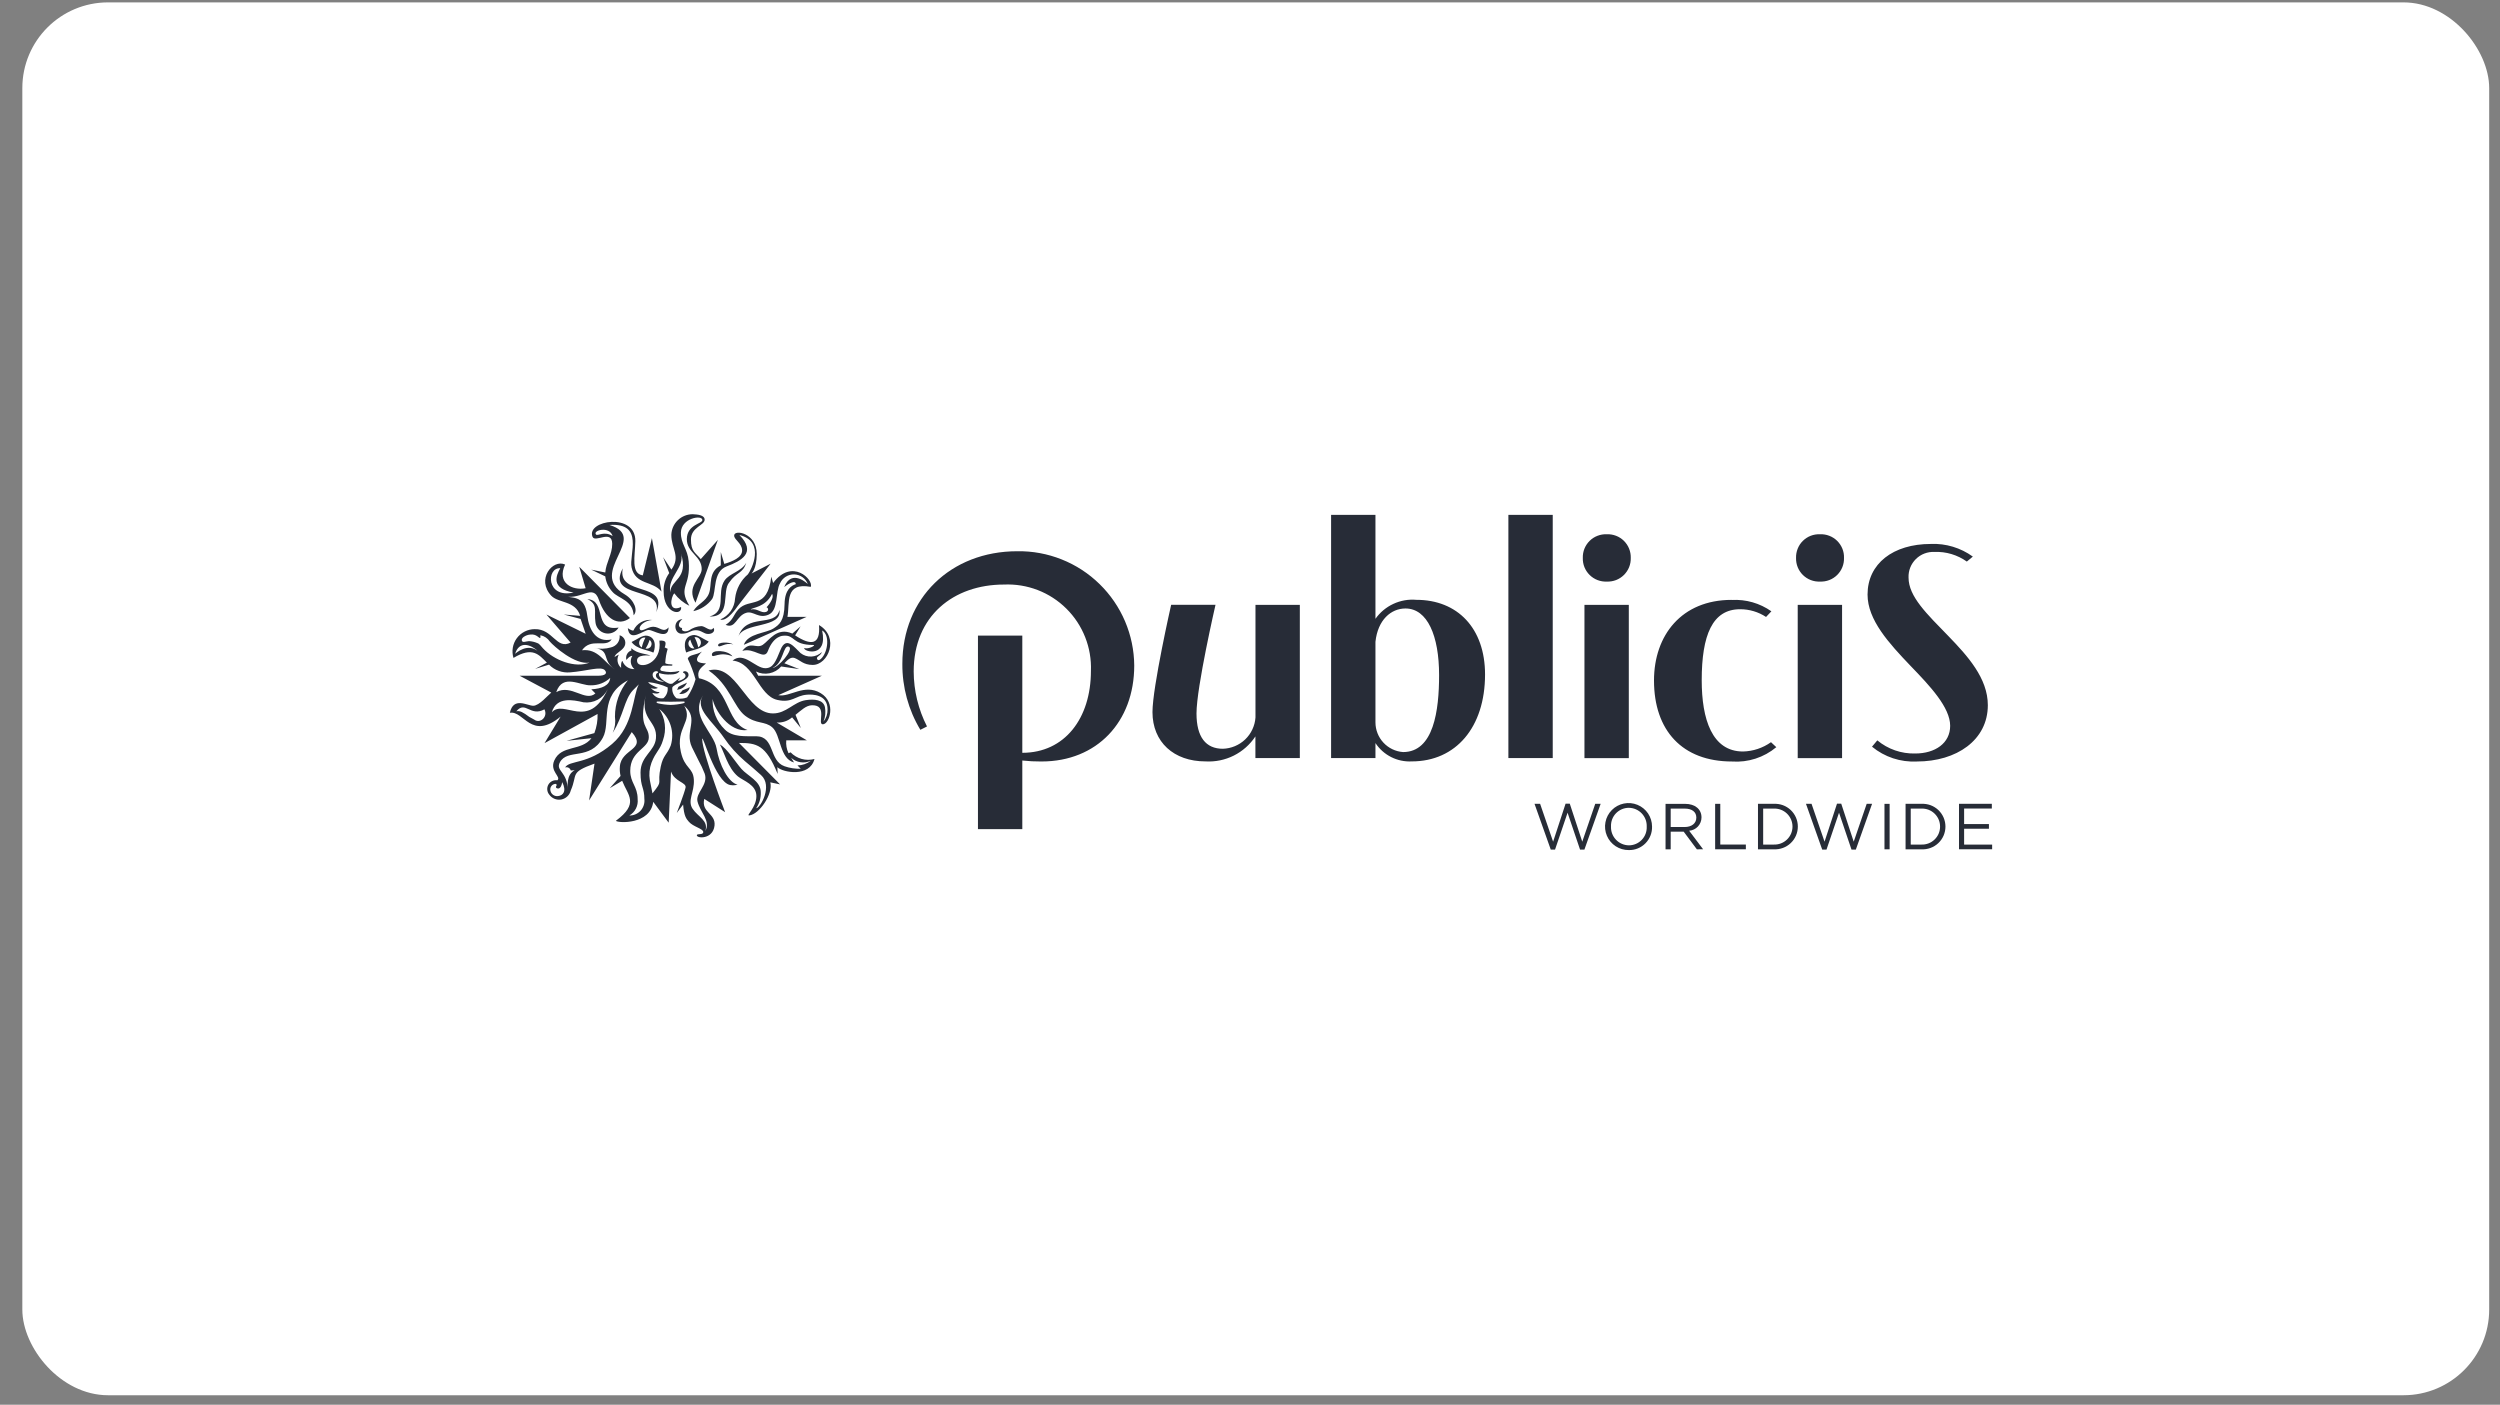 <svg xmlns="http://www.w3.org/2000/svg" width="105" height="59" viewBox="0 0 105 59" fill="none"><rect x="0" y="0" width="105" height="59" fill="#808080" stroke="none"/><rect x="0.938" y="0.1" width="103.608" height="58.5" rx="3.6" fill="white"></rect><g clip-path="url(#clip0_2119_431)"><path d="M31.24 27.083C31.409 26.594 32.168 26.605 32.494 26.39C32.722 26.24 32.942 26.087 32.952 25.368C32.961 24.753 33.25 24.59 33.422 24.536C33.422 24.36 33.157 24.478 32.936 24.657C33.253 23.868 33.928 24.53 33.928 24.53C33.883 24.413 33.804 24.312 33.702 24.24C33.6 24.168 33.479 24.128 33.354 24.125C33.229 24.122 33.106 24.156 33 24.223C32.895 24.29 32.811 24.386 32.761 24.501C32.558 24.845 32.708 25.621 32.287 25.812C31.865 26.004 31.645 25.65 31.35 25.736C30.919 25.858 30.908 26.429 30.476 26.244C30.807 26.033 30.792 25.834 31.013 25.593C31.473 25.09 32.228 25.642 32.394 24.218L32.471 24.488C33.266 23.418 34.184 24.356 34.05 24.648C32.948 24.446 33.179 25.321 33.073 25.909H33.877L31.24 27.083ZM32.736 25.616C32.861 26.408 31.204 26.111 31.007 26.75C31.325 25.716 32.572 26.375 32.736 25.616ZM33.631 32.288L33.493 32.147C33.697 32.146 33.894 32.077 34.054 31.951C33.92 32.014 33.77 32.036 33.622 32.014C33.475 31.992 33.338 31.927 33.228 31.827L33.35 32.024C32.735 31.862 32.802 30.869 32.437 30.55C32.124 30.275 31.77 30.424 31.295 30.06C30.819 29.695 30.631 28.748 29.761 28.161C30.944 27.826 31.332 29.964 32.465 29.964C33.03 29.964 33.329 29.487 33.838 29.407C34.195 29.352 34.585 29.383 34.648 29.705C34.686 29.908 34.664 30.118 34.585 30.309C34.701 30.164 34.762 29.983 34.758 29.798C34.758 29.152 34.109 29.16 33.891 29.177C33.391 29.218 33.269 29.54 32.645 29.396C31.85 29.213 31.692 27.831 30.767 27.745C31.249 27.343 31.713 28.069 32.15 28.065C32.467 28.059 32.574 27.803 32.782 27.291C33.023 26.7 33.358 27.182 33.625 27.431C33.755 27.533 33.917 27.584 34.082 27.575C34.246 27.566 34.402 27.498 34.521 27.383C34.459 27.573 34.246 27.569 34.329 27.695C34.365 27.752 34.422 27.725 34.481 27.671C34.784 27.391 34.856 26.656 34.53 26.48C34.779 27.649 33.747 27.375 33.776 27.218C33.967 27.282 34.293 27.089 34.159 27.089C33.26 27.089 33.398 26.655 32.907 26.7C32.907 26.7 32.499 26.682 32.253 27.339C32.097 27.759 31.675 27.177 31.177 27.339C31.51 26.897 31.761 27.267 32.036 27.083C32.31 26.9 32.628 26.322 33.279 26.61L33.626 26.306L33.395 26.686C34.071 27.131 34.464 27.088 34.398 26.252C35.273 26.761 34.79 27.935 34.128 27.927C33.737 27.924 33.602 27.724 33.378 27.638C33.219 27.579 33.092 27.701 32.943 27.857L33.571 28.103L32.81 27.992C32.681 28.14 32.507 28.24 32.316 28.278C32.124 28.316 31.925 28.29 31.75 28.203L31.844 28.381H34.519L32.688 29.197C33.177 29.298 33.782 28.698 34.47 29.113C35.137 29.513 34.835 30.422 34.557 30.421C34.309 30.417 34.785 29.603 34.104 29.621C33.854 29.626 33.655 29.831 33.412 30.023L33.636 30.578L33.269 30.129C33.089 30.283 32.857 30.361 32.621 30.346L33.886 31.093H33.023C33.005 31.279 33.038 31.466 33.118 31.635L33.205 31.598C33.332 31.731 33.492 31.826 33.668 31.875C33.845 31.924 34.032 31.925 34.208 31.877C34.006 32.663 32.867 32.444 32.65 32.221L32.661 32.505C32.163 31.277 31.78 31.204 31.038 31.204L32.764 32.945L32.353 32.858C32.477 33.347 31.891 34.199 31.472 34.247C31.31 34.266 31.768 33.923 31.768 33.437C31.768 32.951 31.223 32.8 30.992 32.609C30.569 32.258 30.398 31.544 30.235 31.269C30.532 31.424 30.883 32.002 31.142 32.296C31.402 32.59 31.952 32.806 31.952 33.268C31.964 33.509 31.896 33.746 31.76 33.944C31.932 33.944 32.47 33.003 31.962 32.552C31.71 32.328 31.55 32.188 31.29 31.972C30.952 31.683 30.654 31.351 30.404 30.983C29.927 30.282 29.165 29.781 29.523 29.212C28.97 30.089 29.98 30.748 30.096 31.436C30.211 32.123 30.582 32.859 30.978 32.957C30.914 32.974 30.848 32.983 30.781 32.983L30.67 32.972C30.029 32.851 29.492 30.745 29.492 31.047C29.492 31.599 30.455 34.111 30.455 34.111L29.58 33.554C29.439 34.13 30.07 34.157 30.01 34.679C29.939 35.269 29.254 35.215 29.267 35.08C29.275 34.995 29.537 35.084 29.537 34.944C29.537 34.804 29.113 34.725 28.934 34.516C28.824 34.388 28.729 34.283 28.691 33.792L28.424 34.145C28.424 34.145 28.748 33.301 28.794 33.08C28.84 32.859 28.332 32.837 28.183 32.406L28.084 34.553L27.436 33.677C27.314 34.639 25.954 34.574 25.866 34.474C26.853 33.743 26.376 33.415 26.131 32.793L25.61 33.104L26.064 32.59C26.033 32.459 26.023 32.325 26.035 32.191C26.092 31.431 27.199 31.5 26.534 30.748L24.742 33.618L24.969 32.072C23.908 32.452 24.276 32.507 23.972 33.2C23.949 33.294 23.9 33.381 23.829 33.448C23.759 33.515 23.67 33.561 23.575 33.579C23.479 33.597 23.38 33.587 23.29 33.55C23.2 33.513 23.122 33.451 23.066 33.371C23.019 33.313 22.991 33.243 22.985 33.168C22.979 33.094 22.995 33.019 23.032 32.954C23.069 32.889 23.125 32.837 23.192 32.805C23.26 32.772 23.335 32.761 23.409 32.772C23.586 32.627 23.076 32.399 23.28 31.94C23.578 31.271 24.414 31.561 24.841 31.004L23.794 31.115L24.963 30.791C25.061 30.534 25.107 30.261 25.098 29.987L22.87 31.212L23.547 30.096C22.305 31.122 22.005 29.835 21.414 29.937C21.566 29.249 22.143 29.642 22.396 29.642C22.65 29.642 23.023 29.188 23.153 29.089L21.823 28.38H25.139C25.388 28.38 25.528 28.295 25.407 28.153C25.249 27.964 24.637 28.188 23.944 28.239C23.782 28.254 23.618 28.233 23.465 28.177C23.312 28.121 23.173 28.032 23.059 27.915L22.475 28.093L22.969 27.831C22.629 27.493 22.369 27.147 21.566 27.633C21.523 27.493 21.514 27.346 21.538 27.202C21.562 27.058 21.62 26.921 21.707 26.804C21.794 26.686 21.907 26.591 22.037 26.525C22.167 26.459 22.311 26.424 22.457 26.424C23.223 26.404 23.372 27.302 23.965 26.988L22.949 25.809L24.598 26.619L24.386 25.995L23.677 25.809L24.368 25.866C24.175 25.222 23.452 25.336 23.155 25.022C22.512 24.339 23.209 23.467 23.735 23.711C23.37 24.485 24.042 24.815 24.597 24.706L24.328 23.804L26.457 25.957C25.969 26.325 25.426 26 25.157 25.203C24.9 24.439 24.375 25.3 23.569 25.003C23.995 25.161 24.551 24.933 24.665 25.854C24.74 26.455 25.038 27.004 25.691 26.855C25.438 27.234 24.829 26.763 24.444 27.311C25.115 27.236 25.358 27.797 25.823 28.115C25.248 27.718 25.664 27.308 24.955 27.215C25.188 27.265 25.43 27.257 25.66 27.191C25.773 27.166 25.873 27.1 25.941 27.006C26.008 26.911 26.038 26.795 26.024 26.68C26.077 26.695 26.125 26.722 26.163 26.76C26.203 26.798 26.232 26.845 26.248 26.897C26.265 26.948 26.268 27.003 26.259 27.057C26.249 27.11 26.226 27.161 26.192 27.203C26.068 27.368 25.82 27.46 25.813 27.601C25.813 27.601 25.82 27.575 25.992 27.492C25.941 27.582 25.923 27.687 25.941 27.789C25.958 27.891 26.011 27.983 26.088 28.051C26.08 27.949 26.081 27.789 26.142 27.76C26.178 27.864 26.247 27.953 26.338 28.015C26.429 28.077 26.538 28.107 26.648 28.103C26.567 28.037 26.514 27.944 26.497 27.841C26.481 27.738 26.503 27.633 26.559 27.545C26.435 27.542 26.309 27.72 26.309 27.72C26.286 27.638 26.295 27.55 26.335 27.474C26.375 27.399 26.442 27.342 26.523 27.315C26.517 27.301 26.513 27.285 26.512 27.269C26.511 27.254 26.514 27.238 26.519 27.223C26.762 27.47 27.197 27.458 27.319 27.538C27.319 27.538 26.685 27.448 26.761 27.796C26.832 28.12 27.82 27.904 27.695 26.905C27.695 26.905 27.866 26.887 27.929 26.949C27.992 27.01 27.917 27.192 27.917 27.192L28.043 27.25C27.985 27.443 27.951 27.643 27.94 27.845C27.958 27.899 28.183 27.904 28.218 27.906C28.267 27.91 28.237 27.957 28.215 27.957H27.857C27.805 27.961 27.648 28.147 27.797 28.18C27.918 28.209 28.042 28.225 28.166 28.227C28.291 28.225 28.415 28.209 28.536 28.18C28.536 28.18 28.506 28.328 28.163 28.328C28.001 28.338 27.84 28.318 27.685 28.27C27.604 28.484 28.058 28.699 28.103 28.713C28.148 28.725 28.194 28.725 28.239 28.713C28.254 28.702 28.567 28.453 28.567 28.453L28.472 28.605C28.892 28.508 28.83 28.297 28.685 28.248C28.68 28.153 28.928 28.17 28.919 28.353C28.909 28.585 28.311 28.715 28.238 28.872C28.227 28.957 28.238 29.043 28.269 29.122C28.3 29.202 28.35 29.273 28.415 29.328C28.564 29.36 28.719 29.347 28.86 29.29C29.017 29.056 29.136 28.8 29.213 28.53C29.129 28.233 29.02 27.944 28.886 27.665C28.949 27.48 29.227 27.528 29.482 27.365C29.067 27.795 29.348 27.851 29.653 27.863C29.422 28.058 29.262 28.184 29.353 28.485C30.694 28.778 30.428 30.331 31.398 30.661C30.628 30.777 30.003 29.8 29.931 29.353C29.919 29.591 29.958 29.829 30.047 30.051C30.135 30.273 30.27 30.473 30.442 30.638C30.76 30.97 31.312 30.918 31.76 30.922C32.555 30.929 32.287 31.952 32.951 32.183C33.168 32.259 33.398 32.295 33.629 32.288M28.607 25.493C28.053 25.744 28.169 25.088 28.32 24.919C28.486 25.142 28.703 25.321 28.953 25.441C28.461 24.627 29.017 24.647 28.925 23.578C28.879 23.037 28.591 22.858 28.598 22.363C28.608 21.765 29.489 21.608 29.499 21.839C29.506 22.003 28.858 22.021 28.847 22.638C28.839 23.216 29.487 23.356 29.471 23.917C29.461 24.284 28.8 24.623 29.212 25.315L30.151 22.673L29.432 23.483C29.201 23.197 29.02 23.169 29.02 22.656C29.02 22.142 29.595 22.066 29.595 21.827C29.595 21.634 29.307 21.607 29.097 21.597C28.864 21.596 28.639 21.685 28.471 21.847C28.303 22.008 28.204 22.229 28.196 22.462C28.196 23.061 28.601 23.364 28.198 23.924L27.85 23.4L28.108 24.07C27.947 24.291 27.864 24.559 27.872 24.833C27.872 25.79 28.662 25.879 28.606 25.493M28.601 23.241C28.94 24.337 28.152 24.334 28.155 24.875C28.017 24.241 28.779 23.829 28.601 23.241ZM30.161 27.114C30.218 27.239 30.45 26.963 30.801 27.069C30.631 26.953 30.131 26.955 30.161 27.114ZM29.776 24.924C29.648 25.27 29.29 25.367 29.118 25.669C29.436 25.6 29.718 25.417 29.912 25.154C30.095 24.843 29.926 24.012 30.519 23.789C31.137 23.556 31.785 23.213 31.054 22.469C32.176 22.752 31.546 23.946 31.413 24.121C31.111 24.378 30.919 24.74 30.873 25.133C30.864 25.325 30.8 25.509 30.69 25.666C30.579 25.822 30.427 25.944 30.25 26.018C30.538 26.133 30.967 25.477 30.967 25.477L32.367 23.674L31.562 24.089C31.562 24.089 31.783 23.899 31.783 23.269C31.783 22.378 30.824 22.22 30.834 22.497C30.842 22.679 31.158 22.81 31.169 23.112C31.179 23.414 30.753 23.586 30.42 23.683L30.273 23.185V23.744C29.729 24.026 29.913 24.558 29.777 24.923M30.634 24.455C30.93 24.022 31.201 24.096 31.343 23.636C31.144 24.003 30.635 24.079 30.432 24.381C30.076 24.908 30.553 25.673 29.804 25.894C30.745 25.918 30.294 24.83 30.634 24.454M31.532 25.6C31.798 25.532 31.962 25.765 32.169 25.703C32.285 25.67 32.288 25.539 32.195 25.505C32.195 25.505 32.545 25.144 32.428 24.942C32.14 25.527 31.588 25.505 31.532 25.6ZM29.901 27.509C29.927 27.671 30.215 27.334 30.764 27.568C30.577 27.296 29.86 27.269 29.901 27.509ZM25.981 26.358C24.883 26.538 25.514 25.218 24.668 25.162C25.133 25.383 24.939 25.672 25.009 26.134C25.02 26.243 25.064 26.347 25.137 26.43C25.21 26.513 25.306 26.571 25.414 26.596C25.521 26.621 25.634 26.612 25.735 26.569C25.837 26.527 25.923 26.454 25.981 26.36M28.853 28.669C28.785 28.718 28.621 28.765 28.493 28.849C28.479 28.873 28.458 28.949 28.429 28.968C28.521 28.965 28.61 28.934 28.686 28.881C28.761 28.828 28.819 28.754 28.853 28.669ZM32.447 28.049C32.672 28.065 33.369 27.256 33.129 27.16C32.888 27.065 32.907 27.872 32.447 28.049ZM24.091 24.887C23.119 24.721 23.357 24.169 23.532 23.866C22.949 23.821 22.919 25.146 24.091 24.887ZM21.636 27.459C21.636 27.459 22.185 26.936 22.654 27.404C22.269 27.021 21.797 26.925 21.636 27.459ZM24.771 27.827C24.153 27.943 23.26 27.139 23.092 26.944C23.048 26.877 22.991 26.819 22.924 26.774C22.858 26.729 22.783 26.697 22.704 26.682C22.692 26.679 22.695 26.695 22.697 26.715C22.7 26.742 22.704 26.783 22.687 26.791C22.671 26.799 22.647 26.791 22.58 26.732C22.538 26.699 22.489 26.675 22.438 26.661C22.387 26.648 22.333 26.644 22.28 26.651C22.178 26.657 22.079 26.692 21.994 26.75C21.922 26.803 21.898 26.863 21.922 26.917C21.959 27.002 22.079 26.938 22.216 26.927C22.336 26.934 22.454 26.961 22.565 27.008C22.655 27.035 22.717 27.135 22.808 27.233C23.262 27.726 24.158 28.081 24.771 27.825M24.835 28.952C25.269 28.927 25.604 28.794 25.628 28.471C25.409 28.675 25.119 28.787 24.82 28.783C24.374 28.809 23.642 28.263 23.362 29.069C23.994 28.719 24.582 29.498 25.006 29.124M22.437 30.223C22.688 30.413 23.026 30.101 22.866 29.792C22.269 30.121 22.07 29.409 21.685 29.876C21.83 29.836 21.976 29.919 22.23 30.11L22.437 30.223ZM25.522 28.952C25.432 29.138 25.285 29.29 25.104 29.388C24.922 29.486 24.714 29.524 24.509 29.497C24.064 29.394 23.375 29.248 23.176 29.917C23.695 29.343 24.703 30.711 25.523 28.952M23.613 32.849C23.558 33.194 23.404 33.115 23.377 33.1C23.37 33.096 23.364 33.091 23.36 33.085C23.355 33.079 23.351 33.071 23.35 33.064C23.348 33.056 23.348 33.048 23.35 33.04C23.352 33.032 23.355 33.025 23.36 33.019C23.366 33.013 23.371 33.005 23.374 32.996C23.378 32.988 23.379 32.979 23.378 32.97C23.378 32.961 23.375 32.952 23.371 32.944C23.367 32.936 23.361 32.929 23.354 32.923C23.318 32.921 23.282 32.928 23.248 32.942C23.215 32.957 23.185 32.979 23.162 33.008C23.139 33.036 23.123 33.069 23.116 33.105C23.108 33.141 23.109 33.178 23.119 33.213C23.134 33.286 23.178 33.349 23.24 33.39C23.302 33.431 23.377 33.447 23.45 33.433C23.636 33.41 23.815 33.243 23.612 32.847M25.828 30.104C25.827 29.546 26.019 29.005 26.372 28.573C25.131 29.237 25.67 30.345 25.319 30.983C24.78 31.962 23.831 31.426 23.515 32.018C23.319 32.386 23.845 32.403 23.845 33.195C23.845 33.003 23.777 32.541 24.138 32.347L23.973 32.362C23.966 32.337 23.955 32.314 23.939 32.294C23.923 32.274 23.904 32.258 23.881 32.246C23.859 32.234 23.834 32.226 23.809 32.224C23.783 32.222 23.758 32.226 23.734 32.234C23.924 31.914 24.665 32.135 25.707 31.247C26.631 30.463 26.57 29.216 26.831 28.743L26.582 28.992C26.214 29.387 26.199 30.032 25.734 30.779C25.829 30.568 25.862 30.333 25.828 30.104M27.633 29.463C27.585 29.463 27.574 29.48 27.574 29.489C27.571 29.507 27.597 29.53 27.632 29.538C27.808 29.579 27.987 29.602 28.167 29.607C28.347 29.603 28.526 29.579 28.701 29.538C28.737 29.528 28.762 29.506 28.76 29.489C28.76 29.48 28.748 29.463 28.7 29.463C28.691 29.463 28.348 29.473 28.168 29.473C27.988 29.473 27.644 29.463 27.633 29.463ZM27.411 28.35C27.422 28.583 27.76 28.646 27.897 28.626C27.472 28.53 27.497 28.293 27.643 28.246C27.65 28.151 27.4 28.168 27.41 28.35M27.228 28.649C27.239 28.739 27.636 28.892 27.636 28.892C27.59 28.916 27.538 28.929 27.486 28.929C27.433 28.929 27.381 28.916 27.335 28.892C27.378 28.948 27.433 28.993 27.496 29.024C27.559 29.055 27.629 29.071 27.7 29.071C27.7 29.071 27.68 29.178 27.394 29.101C27.439 29.183 27.509 29.249 27.593 29.289C27.677 29.329 27.772 29.342 27.864 29.325C27.929 29.27 27.979 29.2 28.01 29.12C28.041 29.04 28.051 28.954 28.041 28.87C27.783 28.753 27.508 28.678 27.227 28.649M27.064 33.58C27.064 33.051 26.902 33.087 26.902 32.446C26.902 31.748 27.499 31.56 27.55 31.011C27.619 30.269 26.884 30.25 27.12 29.211C26.807 30.583 27.25 30.474 27.25 30.964C27.25 31.455 26.47 31.516 26.47 32.376C26.47 32.883 26.781 33.024 26.781 33.563C26.797 33.699 26.771 33.837 26.709 33.959C26.647 34.082 26.55 34.183 26.431 34.251C26.518 34.253 26.605 34.237 26.685 34.203C26.766 34.169 26.838 34.119 26.898 34.056C26.958 33.993 27.003 33.917 27.032 33.835C27.061 33.753 27.073 33.666 27.066 33.579M27.404 33.322C27.886 32.719 27.577 33.015 27.75 32.204C27.857 31.702 28.01 31.718 28.172 31.309C28.255 31.036 28.254 30.743 28.168 30.47C28.082 30.197 27.915 29.956 27.69 29.779C27.815 29.97 27.894 30.187 27.921 30.414C27.948 30.64 27.922 30.87 27.846 31.085C27.721 31.511 27.547 31.556 27.36 32.039C27.276 32.271 27.252 32.521 27.293 32.764L27.404 33.322ZM28.741 29.646C29.121 30.318 28.364 30.546 28.597 31.585C28.755 32.289 29.11 32.224 29.142 32.746C29.173 33.267 28.858 33.623 29.09 33.969C29.322 34.316 29.768 34.465 29.624 34.903C29.859 34.472 29.412 34.134 29.294 33.658C29.207 33.294 29.756 32.97 29.599 32.498C29.523 32.3 29.433 32.109 29.33 31.924L29.061 31.382C28.737 30.693 29.385 30.197 28.741 29.646ZM28.96 28.852C28.948 28.884 28.855 28.92 28.667 28.991C28.631 29.049 28.583 29.099 28.526 29.137C28.75 29.2 28.999 28.976 28.96 28.852ZM28.625 26.616C28.941 26.616 28.987 26.469 29.228 26.469C29.468 26.469 29.552 26.627 29.746 26.627C29.94 26.627 30.053 26.489 29.964 26.368C29.843 26.57 29.62 26.296 29.457 26.296C29.271 26.306 29.091 26.369 28.94 26.478C28.759 26.571 28.584 26.483 28.652 26.376C28.512 26.376 28.422 26.203 28.662 26C28.24 26.047 28.308 26.616 28.625 26.616ZM27.431 26.323C27.194 26.323 26.919 26.587 26.87 26.415C26.832 26.282 27.076 26.061 27.396 26.038C27.234 26.019 27.069 26.052 26.926 26.131C26.783 26.212 26.67 26.335 26.602 26.484C26.516 26.492 26.368 26.382 26.368 26.382C26.442 27.007 27.024 26.458 27.247 26.458C27.445 26.458 28.07 26.908 28.081 26.349C27.862 26.603 27.708 26.323 27.433 26.323M25.422 24.045C25.452 23.631 25.718 23.265 25.713 22.842C25.709 22.221 24.996 22.808 24.887 22.547C24.602 21.854 26.71 21.504 26.684 22.732C26.67 23.38 26.491 24.092 26.997 24.166L27.38 22.601L27.783 24.847C27.415 24.385 26.689 24.576 26.527 23.834C26.406 23.297 27.081 21.948 25.596 22.048C27.313 22.571 24.639 24.027 26.228 24.957C26.653 25.206 26.802 25.65 26.612 25.841C26.586 25.211 25.96 25.132 25.73 24.865C25.56 24.684 25.452 24.454 25.421 24.208L24.83 23.924L25.422 24.045ZM25.73 22.515C25.601 22.079 24.886 22.272 25.031 22.448C25.099 22.529 25.378 22.286 25.73 22.515ZM26.156 23.871C25.455 25.189 27.876 24.59 27.562 25.712C28.112 24.401 25.909 25.083 26.156 23.871ZM27.44 27.41C27.238 27.299 26.74 27.274 26.526 26.964C26.753 26.86 26.99 26.66 27.188 26.701C27.637 26.789 27.486 27.34 27.44 27.411M27.108 26.781C27.056 26.771 27.003 26.78 26.957 26.806C26.911 26.832 26.875 26.873 26.857 26.923C26.839 26.973 26.838 27.027 26.856 27.077C26.874 27.126 26.909 27.168 26.955 27.195C26.986 27.05 27.038 26.911 27.108 26.781ZM27.28 26.878C27.244 27.007 27.188 27.129 27.112 27.24C27.158 27.252 27.207 27.247 27.25 27.227C27.293 27.207 27.328 27.172 27.348 27.129C27.367 27.086 27.372 27.037 27.359 26.991C27.347 26.945 27.319 26.905 27.28 26.878ZM29.088 26.675C29.29 26.635 29.533 26.837 29.767 26.947C29.547 27.266 29.032 27.292 28.825 27.406C28.779 27.335 28.623 26.766 29.088 26.677M29.325 27.186C29.372 27.159 29.407 27.116 29.425 27.065C29.443 27.015 29.443 26.959 29.424 26.909C29.406 26.858 29.37 26.816 29.323 26.789C29.276 26.762 29.222 26.753 29.169 26.762C29.241 26.895 29.294 27.038 29.325 27.186ZM29.163 27.232C29.087 27.119 29.028 26.994 28.991 26.863C28.954 26.892 28.928 26.933 28.917 26.979C28.906 27.025 28.911 27.073 28.931 27.116C28.951 27.158 28.985 27.193 29.027 27.214C29.069 27.235 29.117 27.242 29.163 27.232Z" fill="#272C37"></path><path d="M81.096 22.845C81.726 22.82 82.347 23.007 82.859 23.377L82.607 23.586C82.212 23.305 81.735 23.162 81.25 23.181C81.106 23.174 80.962 23.197 80.827 23.248C80.692 23.299 80.57 23.378 80.467 23.48C80.365 23.581 80.284 23.702 80.231 23.836C80.178 23.97 80.153 24.114 80.159 24.258C80.159 25.056 80.928 25.784 81.838 26.721C82.635 27.546 83.489 28.483 83.489 29.617C83.489 31.087 82.174 31.983 80.508 31.983C79.824 32.018 79.152 31.796 78.624 31.361L78.847 31.095C79.293 31.466 79.858 31.662 80.438 31.647C81.277 31.647 81.907 31.213 81.907 30.485C81.907 29.715 81.068 28.82 80.256 27.98C79.333 27.015 78.437 26.037 78.437 24.972C78.437 23.671 79.514 22.846 81.095 22.846M72.728 25.195C70.63 25.195 69.468 26.678 69.468 28.581C69.468 30.68 70.657 31.983 72.742 31.983C73.418 32.031 74.085 31.815 74.605 31.381L74.382 31.172C74.038 31.417 73.629 31.553 73.207 31.563C71.906 31.563 71.472 30.207 71.472 28.569C71.472 26.68 71.919 25.588 73.081 25.588C73.469 25.586 73.85 25.699 74.174 25.912L74.398 25.675C73.913 25.333 73.326 25.165 72.733 25.199M43.75 31.982C46.059 31.982 47.638 30.33 47.638 27.952C47.633 27.313 47.502 26.683 47.252 26.095C47.002 25.508 46.638 24.976 46.181 24.53C45.725 24.083 45.185 23.732 44.592 23.496C43.999 23.259 43.365 23.142 42.727 23.152C39.928 23.152 37.899 25.125 37.899 27.881C37.892 28.857 38.153 29.816 38.655 30.652L38.934 30.511C38.569 29.796 38.378 29.006 38.375 28.203C38.375 25.866 40.055 24.551 42.167 24.551C42.65 24.53 43.133 24.608 43.584 24.782C44.035 24.956 44.445 25.222 44.788 25.563C45.131 25.903 45.4 26.311 45.577 26.761C45.755 27.211 45.837 27.692 45.819 28.175C45.819 30.176 44.714 31.618 42.937 31.618V26.695H41.074V34.823H42.937V31.942C43.206 31.971 43.477 31.984 43.747 31.983M52.73 31.839H54.593V25.404H52.73V30.133C52.706 30.483 52.552 30.812 52.299 31.055C52.045 31.298 51.71 31.438 51.359 31.448C50.645 31.448 50.253 30.958 50.253 29.964C50.253 28.86 51.051 25.403 51.051 25.403H49.188C49.188 25.403 48.404 28.859 48.404 29.908C48.404 31.167 49.3 31.979 50.629 31.979C51.04 32.003 51.45 31.919 51.819 31.735C52.187 31.55 52.5 31.273 52.727 30.929V31.839H52.73ZM63.352 31.839H65.215V21.624H63.352V31.839ZM59.294 31.979C58.995 31.995 58.697 31.932 58.429 31.797C58.161 31.662 57.934 31.459 57.769 31.209V31.839H55.906V21.624H57.769V25.99C57.961 25.718 58.221 25.502 58.523 25.362C58.825 25.222 59.158 25.163 59.49 25.193C61.211 25.193 62.372 26.382 62.372 28.327C62.372 30.552 61.141 31.979 59.294 31.979ZM58.929 31.587C60.217 31.587 60.442 29.838 60.442 28.355C60.442 26.703 59.952 25.556 59.029 25.556C58.426 25.556 57.867 26.032 57.769 26.955V30.342C57.77 30.657 57.89 30.961 58.105 31.192C58.32 31.423 58.615 31.564 58.929 31.587ZM66.547 25.405H68.41V31.842H66.547V25.405ZM67.485 22.439C67.617 22.433 67.75 22.455 67.874 22.503C67.998 22.55 68.11 22.623 68.205 22.716C68.299 22.81 68.374 22.922 68.423 23.045C68.472 23.168 68.496 23.3 68.492 23.433C68.496 23.565 68.472 23.698 68.423 23.821C68.373 23.944 68.299 24.055 68.204 24.149C68.11 24.242 67.997 24.315 67.874 24.363C67.75 24.41 67.617 24.432 67.485 24.427C67.352 24.432 67.22 24.411 67.096 24.363C66.972 24.315 66.859 24.242 66.765 24.149C66.67 24.056 66.596 23.944 66.546 23.821C66.497 23.698 66.474 23.566 66.478 23.433C66.474 23.3 66.497 23.168 66.546 23.045C66.596 22.922 66.67 22.81 66.765 22.716C66.859 22.623 66.972 22.55 67.096 22.503C67.22 22.455 67.352 22.433 67.485 22.439ZM75.504 25.405H77.367V31.842H75.504V25.405ZM76.441 22.439C76.574 22.433 76.706 22.455 76.83 22.503C76.954 22.55 77.067 22.623 77.161 22.716C77.256 22.81 77.33 22.922 77.38 23.045C77.429 23.168 77.453 23.3 77.448 23.433C77.452 23.565 77.429 23.698 77.379 23.821C77.33 23.944 77.256 24.055 77.161 24.149C77.067 24.242 76.954 24.315 76.83 24.363C76.706 24.41 76.574 24.432 76.441 24.427C76.309 24.432 76.176 24.411 76.052 24.363C75.928 24.315 75.816 24.242 75.721 24.149C75.627 24.056 75.552 23.944 75.503 23.821C75.454 23.698 75.43 23.566 75.434 23.433C75.43 23.3 75.454 23.168 75.503 23.045C75.552 22.921 75.626 22.809 75.721 22.716C75.816 22.623 75.928 22.55 76.052 22.502C76.176 22.455 76.309 22.433 76.441 22.439Z" fill="#272C37"></path><path d="M65.754 33.755H65.931L66.455 35.351L67 33.761H67.227L66.545 35.683H66.362L65.838 34.134L65.312 35.683H65.132L64.45 33.761H64.685L65.231 35.351L65.754 33.755Z" fill="#272C37"></path><path d="M68.409 35.703C68.214 35.705 68.022 35.649 67.858 35.542C67.694 35.435 67.566 35.282 67.49 35.102C67.413 34.922 67.392 34.723 67.429 34.531C67.465 34.339 67.558 34.162 67.696 34.023C67.833 33.883 68.009 33.788 68.2 33.749C68.392 33.709 68.591 33.728 68.772 33.802C68.953 33.876 69.108 34.002 69.218 34.164C69.327 34.327 69.385 34.518 69.386 34.713C69.39 34.843 69.368 34.973 69.32 35.094C69.273 35.215 69.201 35.325 69.11 35.418C69.019 35.511 68.91 35.584 68.789 35.633C68.669 35.682 68.54 35.706 68.409 35.703ZM68.409 33.928C68.308 33.928 68.208 33.949 68.115 33.989C68.022 34.029 67.938 34.088 67.868 34.161C67.799 34.234 67.744 34.321 67.709 34.416C67.674 34.511 67.658 34.612 67.662 34.713C67.658 34.815 67.674 34.916 67.71 35.012C67.746 35.107 67.801 35.194 67.871 35.268C67.941 35.342 68.025 35.401 68.119 35.441C68.212 35.482 68.313 35.503 68.415 35.504C68.516 35.504 68.616 35.483 68.709 35.443C68.802 35.403 68.887 35.344 68.956 35.271C69.026 35.197 69.081 35.11 69.116 35.015C69.151 34.92 69.167 34.819 69.162 34.718C69.166 34.616 69.15 34.515 69.114 34.419C69.078 34.324 69.023 34.237 68.953 34.163C68.883 34.09 68.799 34.031 68.705 33.99C68.612 33.95 68.511 33.929 68.409 33.928Z" fill="#272C37"></path><path d="M71.268 35.671L70.714 34.929H70.169V35.671H69.953V33.762H70.774C71.194 33.762 71.463 33.988 71.463 34.332C71.463 34.473 71.409 34.609 71.313 34.713C71.217 34.817 71.085 34.88 70.944 34.891L71.531 35.67L71.268 35.671ZM70.758 33.961H70.169V34.735H70.755C71.041 34.735 71.246 34.588 71.246 34.34C71.246 34.102 71.067 33.961 70.758 33.961Z" fill="#272C37"></path><path d="M72.036 33.761H72.252V35.471H73.326V35.67H72.036V33.761Z" fill="#272C37"></path><path d="M74.499 35.671H73.835V33.761H74.497C74.627 33.754 74.757 33.773 74.88 33.817C75.002 33.862 75.114 33.931 75.209 34.02C75.304 34.11 75.379 34.218 75.431 34.337C75.483 34.457 75.509 34.586 75.509 34.716C75.509 34.846 75.483 34.975 75.431 35.095C75.379 35.214 75.304 35.322 75.209 35.411C75.114 35.501 75.002 35.57 74.88 35.614C74.757 35.659 74.627 35.678 74.497 35.671H74.499ZM74.499 33.961H74.053V35.472H74.499C74.6 35.476 74.702 35.459 74.797 35.423C74.892 35.387 74.979 35.332 75.053 35.261C75.126 35.191 75.184 35.106 75.225 35.013C75.264 34.919 75.285 34.818 75.285 34.716C75.285 34.614 75.264 34.514 75.225 34.42C75.184 34.326 75.126 34.242 75.053 34.171C74.979 34.1 74.892 34.045 74.797 34.009C74.702 33.973 74.6 33.957 74.499 33.961Z" fill="#272C37"></path><path d="M77.154 33.755H77.332L77.856 35.351L78.401 33.761H78.627L77.945 35.683H77.763L77.239 34.134L76.713 35.683H76.533L75.851 33.761H76.085L76.631 35.351L77.154 33.755Z" fill="#272C37"></path><path d="M79.364 33.762V35.671H79.148V33.762H79.364Z" fill="#272C37"></path><path d="M80.697 35.671H80.034V33.761H80.697C80.827 33.754 80.957 33.773 81.08 33.817C81.202 33.862 81.314 33.931 81.409 34.02C81.504 34.11 81.579 34.218 81.631 34.337C81.682 34.457 81.709 34.586 81.709 34.716C81.709 34.846 81.682 34.975 81.631 35.095C81.579 35.214 81.504 35.322 81.409 35.411C81.314 35.501 81.202 35.57 81.08 35.614C80.957 35.659 80.827 35.678 80.697 35.671ZM80.697 33.961H80.251V35.472H80.697C80.799 35.476 80.9 35.459 80.996 35.423C81.091 35.387 81.178 35.332 81.251 35.261C81.325 35.191 81.383 35.106 81.423 35.013C81.463 34.919 81.483 34.818 81.483 34.716C81.483 34.614 81.463 34.514 81.423 34.42C81.383 34.326 81.325 34.242 81.251 34.171C81.178 34.1 81.091 34.045 80.996 34.009C80.9 33.973 80.799 33.957 80.697 33.961Z" fill="#272C37"></path><path d="M83.657 33.958H82.493V34.61H83.535V34.806H82.493V35.474H83.671V35.67H82.278V33.761H83.657V33.958Z" fill="#272C37"></path></g><defs><clipPath id="clip0_2119_431"><rect width="62.257" height="14.107" fill="white" transform="translate(21.413 21.597)"></rect></clipPath></defs></svg>